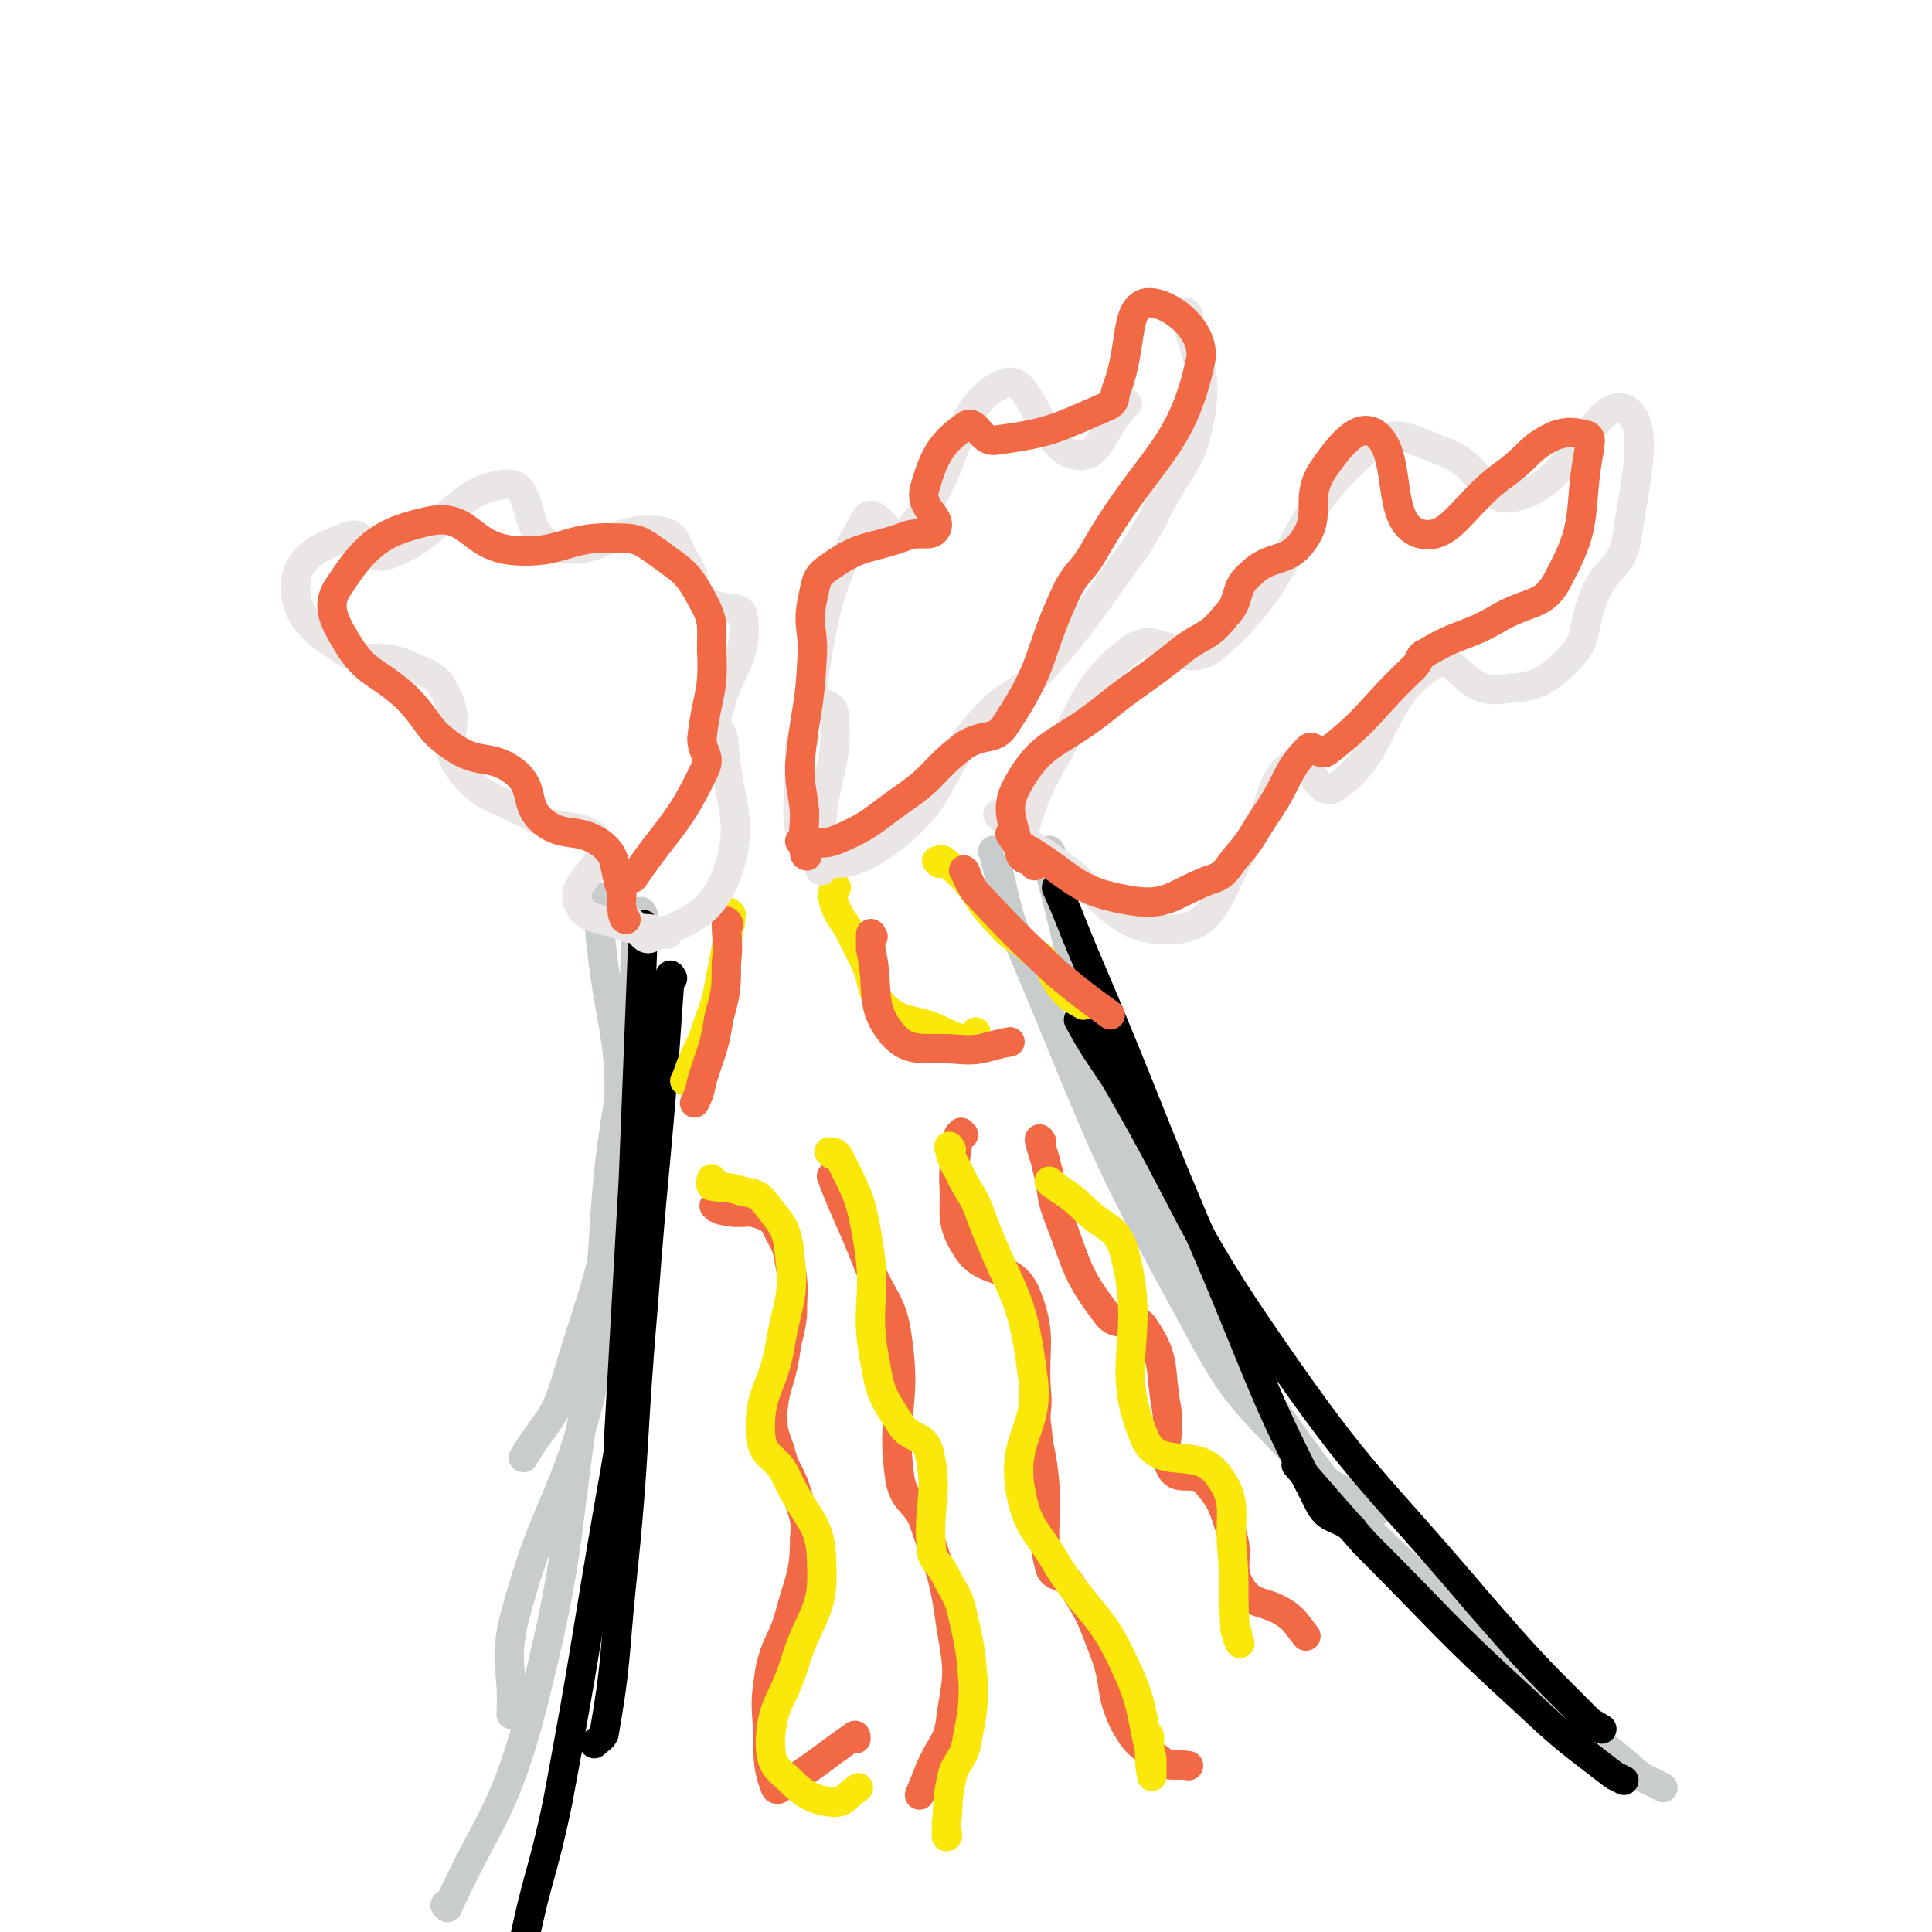 <svg viewBox='0 0 790 790' version='1.1' xmlns='http://www.w3.org/2000/svg' xmlns:xlink='http://www.w3.org/1999/xlink'><g fill='none' stroke='#C9CCCC' stroke-width='12' stroke-linecap='round' stroke-linejoin='round'><path d='M246,368c0,0 -1,-2 -1,-1 0,4 0,6 0,11 4,45 11,46 7,90 -3,50 -7,51 -21,98 -5,16 -8,15 -17,30 '/><path d='M263,374c0,0 -1,-2 -1,-1 -1,5 -2,6 -2,13 -2,43 0,43 -4,85 -4,47 -2,48 -13,93 -12,51 -20,49 -33,99 -4,18 0,19 -1,38 '/><path d='M272,403c0,0 -1,-2 -1,-1 -8,17 -12,17 -16,37 -11,60 -5,61 -14,122 -11,72 -7,73 -25,143 -11,39 -16,39 -33,76 0,0 0,-1 -1,-1 '/><path d='M407,349c0,0 -1,-2 -1,-1 6,21 4,23 14,45 31,74 29,75 68,146 16,30 18,31 42,56 13,14 16,11 33,23 '/><path d='M430,349c0,0 -1,-2 -1,-1 0,5 -1,6 1,11 15,58 11,60 34,114 24,57 24,59 61,109 34,48 38,45 80,87 29,28 30,28 61,53 6,6 7,5 14,9 '/></g>
<g fill='none' stroke='#000000' stroke-width='12' stroke-linecap='round' stroke-linejoin='round'><path d='M264,379c0,0 -1,-1 -1,-1 0,0 0,1 0,3 -2,51 -2,51 -4,101 -3,53 -3,53 -6,106 0,3 0,3 0,6 '/><path d='M275,400c0,0 -1,-2 -1,-1 -1,13 -1,14 -2,28 -4,53 -5,53 -9,107 -5,58 -3,58 -9,115 -3,30 -2,31 -7,60 -1,2 -2,2 -4,4 '/><path d='M260,558c0,0 -1,-2 -1,-1 -5,25 -4,26 -9,53 -11,63 -10,63 -22,127 -6,29 -8,29 -14,58 0,1 0,0 0,1 '/><path d='M433,364c0,0 -1,-2 -1,-1 5,11 5,12 10,24 29,68 27,68 56,135 20,48 19,49 42,94 4,6 7,4 13,9 '/><path d='M442,418c0,0 -1,-2 -1,-1 6,11 7,12 15,24 32,55 28,58 64,110 38,55 41,53 85,105 21,24 21,24 44,47 2,2 3,2 6,4 '/><path d='M531,600c0,0 -1,-1 -1,-1 13,15 14,16 28,32 33,33 32,34 66,65 17,16 18,16 36,30 2,1 2,1 4,2 '/></g>
<g fill='none' stroke='#F26946' stroke-width='12' stroke-linecap='round' stroke-linejoin='round'><path d='M293,494c0,0 -1,-1 -1,-1 0,0 1,0 1,0 2,1 1,2 3,2 8,2 9,-1 16,2 5,2 5,4 7,8 3,5 3,6 4,12 2,10 1,10 1,21 -1,8 -2,8 -3,16 -2,12 -4,12 -5,23 0,8 0,8 3,16 2,9 4,8 7,18 2,8 4,9 3,18 0,15 -2,16 -6,31 -3,11 -5,10 -8,22 -2,13 -2,13 -1,26 0,12 0,15 3,23 1,2 3,-1 5,-2 14,-9 14,-10 27,-19 1,-1 1,0 1,1 '/><path d='M394,464c0,0 -1,-1 -1,-1 0,0 0,1 -1,1 -1,10 -2,10 -2,19 1,13 -2,16 5,27 7,12 18,6 24,18 8,19 3,22 5,44 0,6 -1,6 0,12 1,11 2,10 3,21 2,17 -2,19 2,35 1,6 6,3 9,8 8,12 8,13 13,26 6,15 2,17 9,31 5,9 7,9 15,15 4,3 5,1 11,2 '/><path d='M426,467c0,0 -1,-2 -1,-1 1,5 2,6 3,11 3,11 1,11 5,21 8,21 7,23 20,40 5,6 12,-1 15,5 9,13 6,17 9,33 2,12 -3,16 2,25 3,5 9,0 14,5 7,8 7,10 11,22 3,10 -2,13 4,22 5,7 9,4 18,10 4,3 4,4 8,9 '/><path d='M342,482c0,0 -1,-1 -1,-1 -1,0 -1,0 -1,0 7,18 8,18 15,36 6,15 10,15 12,31 4,28 -3,29 1,57 2,10 7,9 10,18 7,21 8,21 11,43 3,17 3,18 0,35 -1,12 -4,11 -9,23 -2,5 -2,5 -4,10 '/></g>
<g fill='none' stroke='#FAE80B' stroke-width='12' stroke-linecap='round' stroke-linejoin='round'><path d='M292,483c0,0 -1,-1 -1,-1 0,0 -1,2 0,3 5,1 7,0 12,2 5,1 7,1 10,5 7,9 9,10 10,22 2,17 -1,18 -4,36 -3,18 -9,19 -8,37 1,10 7,8 11,18 8,17 14,17 14,35 1,20 -5,20 -11,40 -5,16 -9,16 -10,31 0,9 1,11 7,16 7,7 10,9 19,10 5,0 5,-3 10,-6 '/><path d='M340,472c0,0 -1,-1 -1,-1 1,0 3,0 4,2 8,16 9,17 12,35 4,24 -2,25 3,50 2,12 3,13 10,24 4,7 10,4 12,12 4,18 -1,21 1,41 1,4 3,4 5,8 5,10 6,9 8,19 3,13 3,14 4,27 0,13 -1,13 -3,25 -2,7 -5,7 -6,14 -2,9 -1,9 -2,18 0,3 0,5 0,5 1,0 0,-2 0,-4 '/><path d='M389,470c0,0 -1,-2 -1,-1 1,4 1,5 4,10 4,9 6,9 9,18 12,32 17,31 21,64 4,23 -8,25 -5,47 3,18 7,17 16,33 13,20 17,18 27,40 8,17 6,19 11,38 0,4 0,9 0,7 -1,-3 -1,-8 -1,-16 '/><path d='M430,484c0,0 -1,-1 -1,-1 6,5 8,5 14,11 9,9 14,7 17,19 9,35 -5,44 8,75 6,14 21,3 30,15 9,12 4,16 6,33 1,14 0,15 1,29 0,2 0,2 1,3 0,2 0,2 1,4 '/><path d='M299,374c0,0 -1,-1 -1,-1 0,0 0,1 0,1 1,3 1,3 0,5 -1,9 -1,9 -3,19 -2,11 -2,11 -6,22 -2,6 -2,6 -5,12 -1,3 -1,2 -2,5 -1,3 -1,3 -2,5 '/><path d='M342,363c0,0 -1,-2 -1,-1 0,3 -1,4 0,7 2,6 3,6 6,11 3,6 3,6 6,12 5,10 2,13 9,20 8,7 11,4 22,9 4,2 4,2 9,4 2,0 2,1 3,0 1,0 1,-1 3,-3 '/><path d='M384,353c0,0 -1,-1 -1,-1 1,0 2,-1 3,0 5,4 5,4 9,8 7,9 6,10 14,18 6,7 7,5 13,11 3,2 4,2 6,5 3,4 2,5 6,10 3,4 4,4 9,7 '/></g>
<g fill='none' stroke='#F26946' stroke-width='12' stroke-linecap='round' stroke-linejoin='round'><path d='M298,378c0,0 -1,-2 -1,-1 0,7 1,8 0,17 0,11 0,11 -3,22 -2,13 -3,13 -7,26 -1,5 -1,5 -3,9 '/><path d='M357,383c0,0 -1,-2 -1,-1 0,2 0,3 0,6 4,17 -1,23 9,35 7,8 13,5 26,6 11,1 11,-1 22,-3 '/><path d='M395,357c0,0 -1,-2 -1,-1 2,3 2,5 5,9 16,17 16,17 33,33 11,9 11,9 22,17 '/></g>
<g fill='none' stroke='#EBE6E6' stroke-width='12' stroke-linecap='round' stroke-linejoin='round'><path d='M273,382c0,0 0,-1 -1,-1 -2,-1 -3,0 -5,-1 -7,-1 -8,1 -14,-2 -9,-3 -15,-2 -17,-10 -2,-9 14,-15 9,-23 -5,-10 -16,-4 -29,-12 -16,-8 -20,-7 -29,-20 -7,-11 2,-16 -4,-28 -4,-9 -7,-9 -16,-13 -13,-6 -18,1 -28,-7 -13,-8 -19,-15 -18,-27 1,-11 11,-15 22,-19 7,-2 8,11 15,8 24,-8 27,-27 49,-29 12,-1 6,21 19,25 18,6 23,-8 43,-6 8,1 7,5 11,12 5,7 2,10 8,16 6,6 16,1 16,8 2,17 -7,21 -11,41 0,5 3,5 3,10 2,27 9,31 1,54 -7,17 -15,18 -30,25 -4,3 -5,-3 -10,-7 '/><path d='M336,356c0,0 -1,0 -1,-1 0,-10 0,-10 1,-20 2,-21 7,-23 5,-43 0,-6 -10,-3 -9,-10 5,-33 7,-44 22,-70 4,-6 11,11 16,6 23,-22 18,-51 40,-61 12,-6 15,27 30,29 10,2 10,-10 21,-21 '/><path d='M486,129c0,0 -1,-2 -1,-1 3,19 9,21 6,41 -4,23 -10,22 -20,44 -3,5 -3,5 -6,10 -19,26 -18,27 -39,51 -10,11 -13,8 -23,19 -21,23 -15,31 -37,49 -13,10 -25,15 -33,7 -11,-10 -5,-23 -6,-44 0,-2 1,-2 2,-3 '/><path d='M417,348c0,0 -1,0 -1,-1 6,-16 5,-18 13,-33 15,-25 13,-33 34,-49 12,-8 21,10 33,0 37,-31 27,-51 64,-82 11,-9 17,-3 31,2 16,6 16,22 29,18 23,-5 32,-40 44,-36 11,5 5,28 1,54 -2,11 -7,10 -12,20 -7,15 -2,20 -13,30 -10,10 -15,10 -29,11 -13,0 -16,-16 -25,-10 -23,14 -18,35 -40,50 -7,5 -11,-13 -17,-10 -11,7 -7,16 -17,30 -14,20 -13,37 -32,38 -25,2 -28,-16 -56,-33 -9,-6 -8,-7 -16,-14 '/></g>
<g fill='none' stroke='#F26946' stroke-width='12' stroke-linecap='round' stroke-linejoin='round'><path d='M256,376c0,0 -1,0 -1,-1 -1,-2 0,-2 -1,-4 0,-5 1,-5 -1,-10 -2,-8 -1,-11 -7,-16 -10,-7 -15,-2 -24,-9 -8,-7 -3,-13 -11,-20 -10,-8 -14,-3 -25,-10 -12,-8 -10,-11 -20,-21 -12,-11 -16,-9 -24,-22 -6,-10 -9,-16 -3,-24 11,-17 18,-22 37,-26 16,-3 16,10 33,12 21,2 22,-6 43,-5 9,0 10,1 17,6 11,8 12,8 18,19 5,9 4,10 4,21 1,18 -2,18 -4,36 0,6 4,7 1,13 -11,23 -14,22 -29,44 '/><path d='M330,350c0,0 -1,0 -1,-1 -1,-8 0,-9 0,-17 -1,-10 -2,-10 -2,-19 2,-22 4,-22 5,-43 1,-12 -2,-13 0,-24 2,-8 1,-10 7,-14 14,-10 16,-7 32,-13 6,-2 10,1 12,-3 2,-5 -7,-8 -5,-16 4,-14 7,-19 17,-26 4,-3 6,7 12,6 23,-3 25,-5 46,-14 4,-2 2,-4 4,-8 6,-17 3,-31 11,-34 8,-2 25,10 23,23 -8,38 -22,40 -44,79 -4,7 -6,7 -10,14 -13,27 -9,31 -25,55 -5,9 -9,4 -18,10 -13,10 -11,12 -24,21 -13,9 -13,11 -27,17 -7,3 -8,1 -16,1 '/><path d='M423,354c0,0 0,-1 -1,-1 -2,-2 -4,-1 -5,-4 -2,-13 -7,-17 -1,-28 10,-18 16,-16 34,-30 16,-13 17,-12 33,-25 9,-7 11,-5 18,-14 7,-7 3,-11 10,-17 9,-9 15,-4 22,-14 8,-11 0,-17 8,-29 7,-10 14,-19 21,-15 12,8 4,36 18,41 13,4 18,-12 35,-24 11,-8 10,-11 21,-16 6,-2 8,-1 13,0 2,1 1,3 1,5 -5,26 0,30 -12,52 -6,13 -11,10 -24,17 -15,9 -16,6 -31,15 -3,1 -2,3 -5,6 -18,17 -17,20 -35,34 -3,3 -6,-3 -8,-1 -9,9 -8,13 -16,25 -7,10 -6,11 -14,20 -4,5 -4,7 -11,9 -15,6 -17,11 -33,8 -23,-4 -22,-10 -43,-22 -3,-1 -3,-2 -5,-5 '/></g>
</svg>